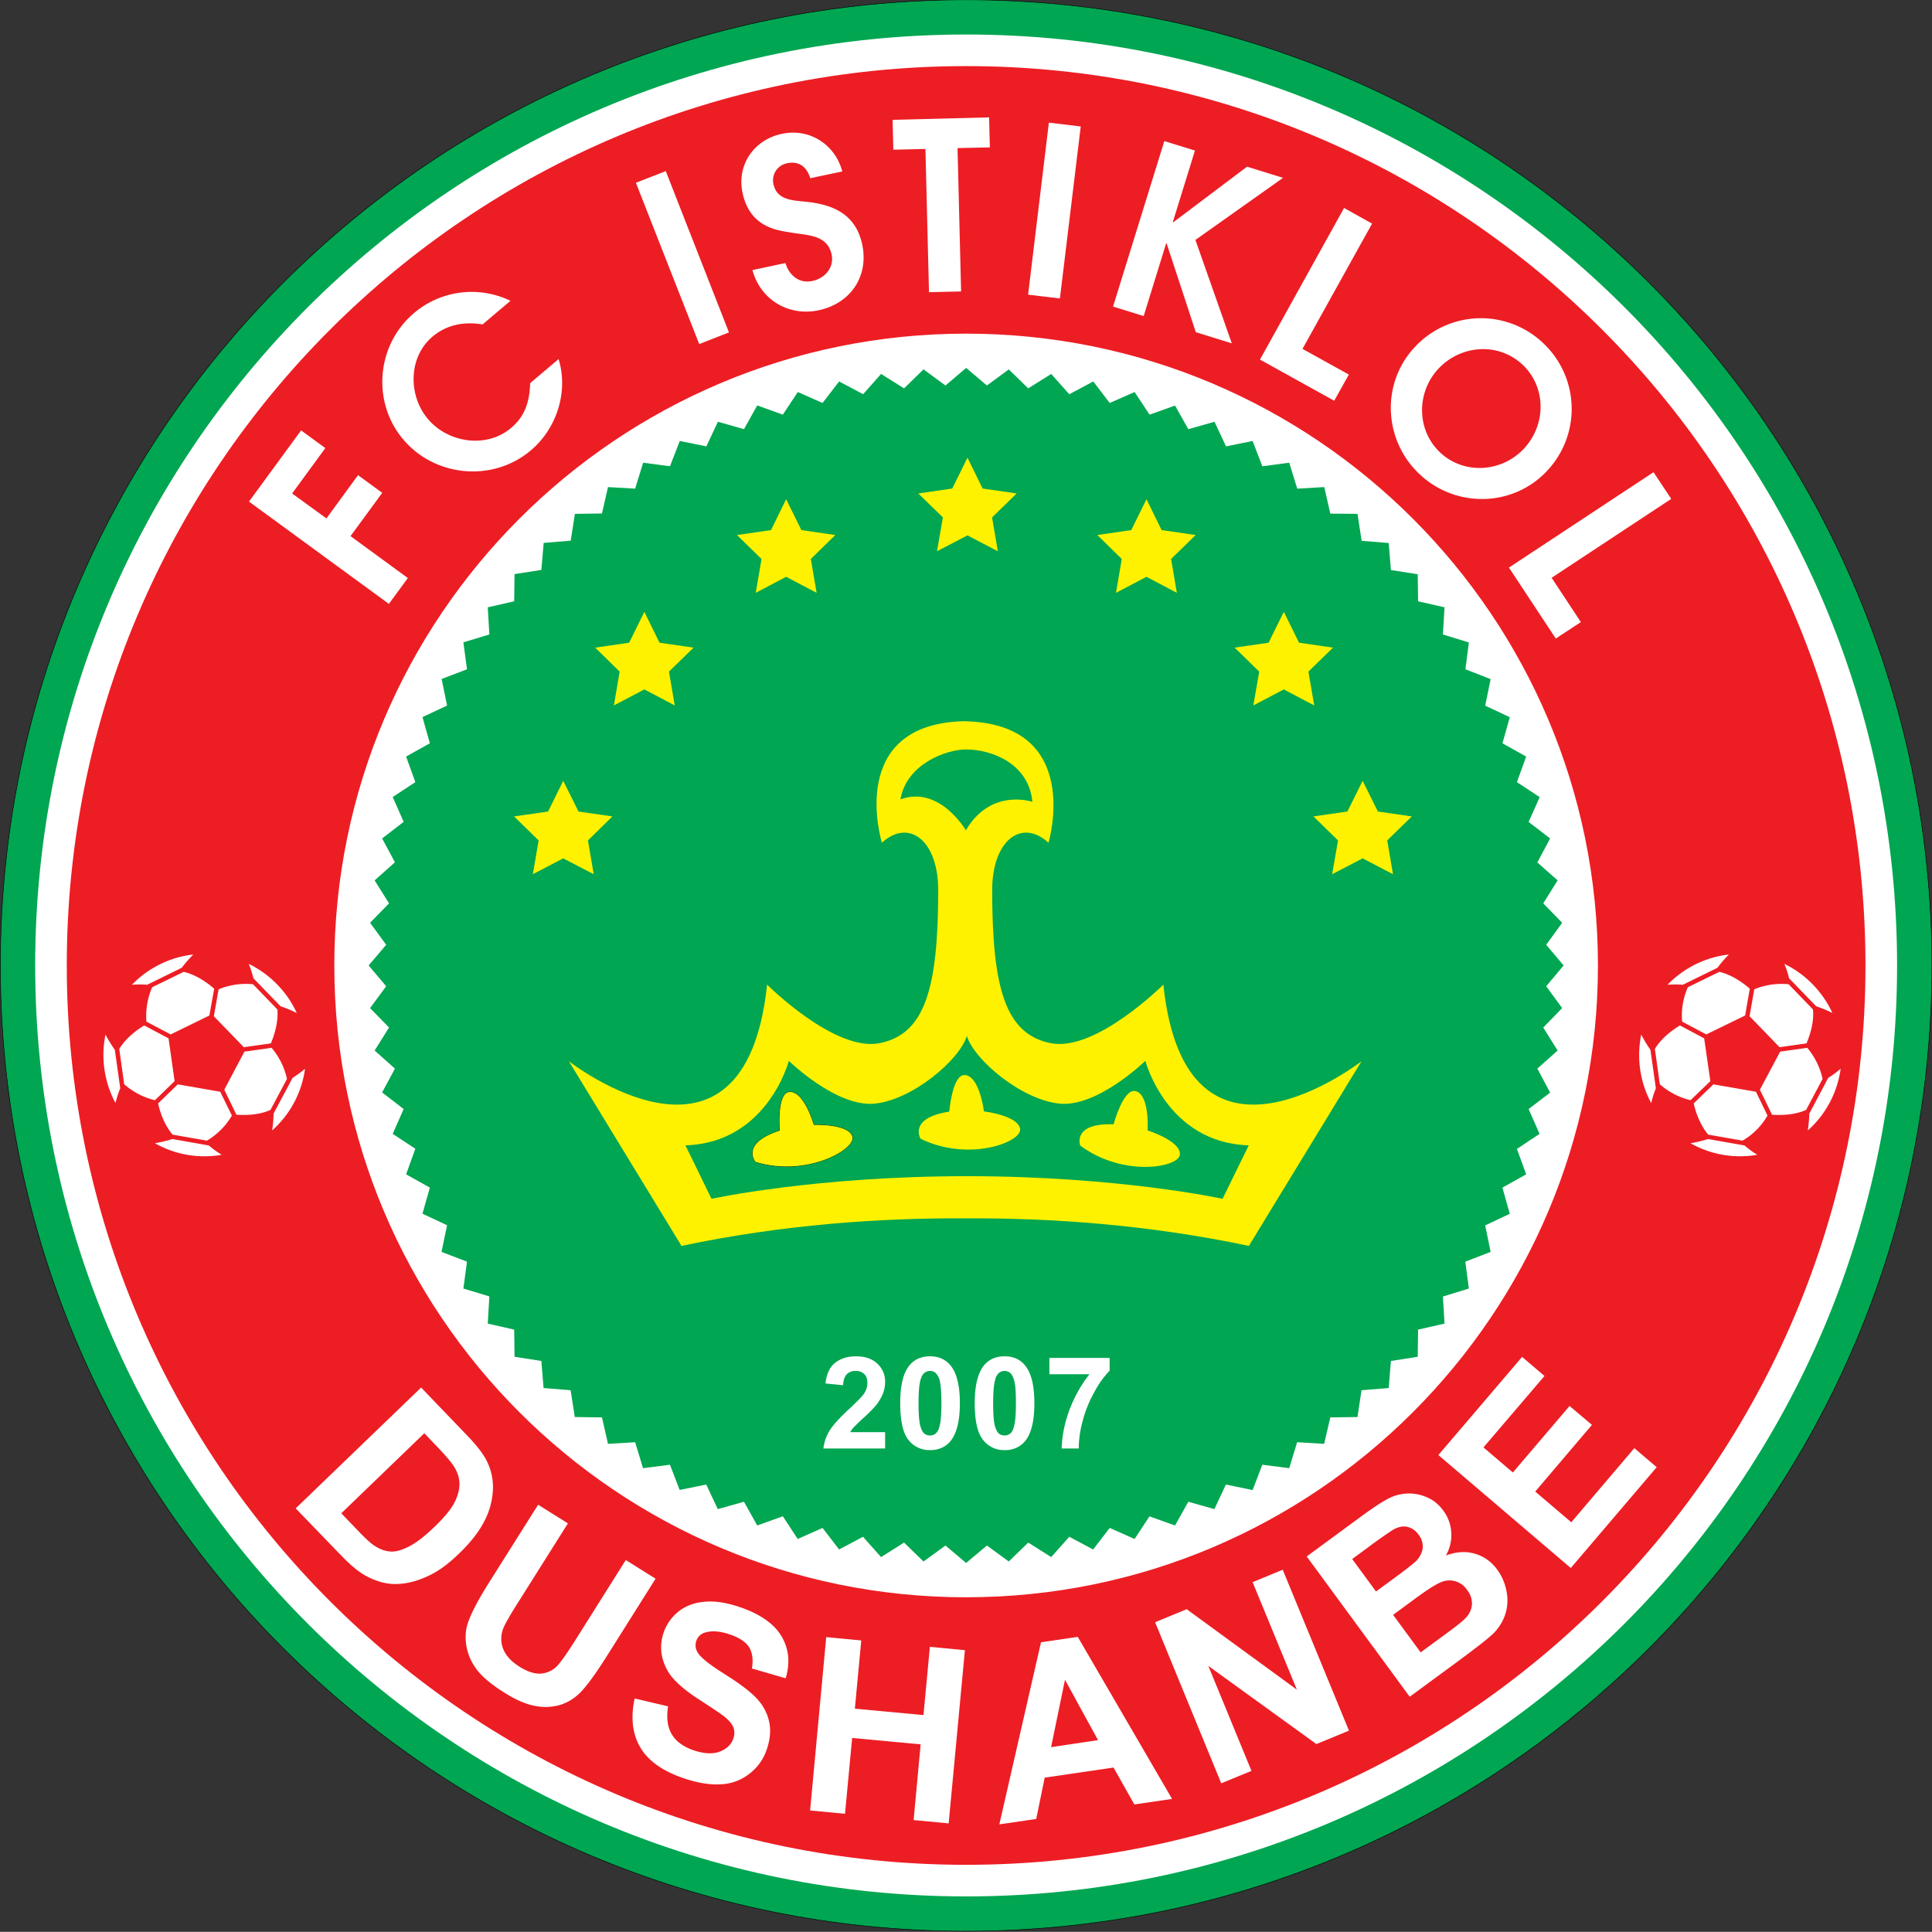 <svg xmlns="http://www.w3.org/2000/svg" width="237.368mm" height="237.348mm" viewBox="0 0 237.368 237.348"><rect x="0" y="0" width="237.368" height="237.348" fill="#333333" stroke="none"/><defs><clipPath id="a" clipPathUnits="userSpaceOnUse"><path d="M245.453 890.566h68.18v67.27h-68.18Z"/></clipPath></defs><g clip-path="url(#a)" style="stroke-width:.066" transform="matrix(3.867 0 0 -3.867 -962.293 3694.278)"><path d="M310.227 924.66c0-16.945-13.739-30.683-30.684-30.683s-30.684 13.738-30.684 30.683 13.739 30.68 30.684 30.68 30.684-13.735 30.684-30.68" style="fill:#00a651;fill-opacity:1;fill-rule:nonzero;stroke:none;stroke-width:.066"/><path d="M310.227 924.66c0-16.945-13.739-30.683-30.684-30.683s-30.684 13.738-30.684 30.683 13.739 30.68 30.684 30.68 30.684-13.735 30.684-30.68z" style="fill:none;stroke:#000;stroke-width:.016;stroke-linecap:butt;stroke-linejoin:miter;stroke-miterlimit:10;stroke-dasharray:none;stroke-opacity:1"/><path d="M309.121 924.66c0-16.336-13.242-29.578-29.578-29.578s-29.578 13.242-29.578 29.578 13.242 29.578 29.578 29.578 29.578-13.242 29.578-29.578" style="fill:#fff;fill-opacity:1;fill-rule:nonzero;stroke:none;stroke-width:.066"/><path d="M279.543 904.586c-11.086 0-20.074 8.988-20.074 20.074 0 11.086 8.988 20.074 20.074 20.074 11.086 0 20.074-8.988 20.074-20.074 0-11.086-8.988-20.074-20.074-20.074m0 48.648c-15.781 0-28.574-12.793-28.574-28.574 0-15.781 12.793-28.574 28.574-28.574 15.781 0 28.574 12.793 28.574 28.574 0 15.781-12.793 28.574-28.574 28.574" style="fill:#ed1d24;fill-opacity:1;fill-rule:nonzero;stroke:none;stroke-width:.066"/><path d="m258.129 939.656 1.09-.793 1.004 1.375.769-.562-1.008-1.375 1.821-1.332-.602-.821-4.445 3.25 1.656 2.262.77-.562M264.18 945.027c-.59.094-1.129 0-1.598-.394-.769-.656-.766-1.871-.137-2.613.641-.758 1.86-.942 2.641-.282.453.383.586.848.605 1.422l.903.766c.32-1.035-.059-2.207-.879-2.899-1.203-1.019-3.039-.855-4.055.344-1.008 1.188-.851 3.004.336 4.012a2.83 2.83 0 0 0 3.07.394M271.063 944.402l-2.012 5.125.949.371 2.008-5.125zM274.859 945.477c-.953-.204-1.855.336-2.105 1.277l1.047.223c.125-.399.437-.661.867-.567.387.082.687.426.602.836-.133.609-.711.609-1.223.688-.18.031-.352.054-.527.101-.61.168-.95.559-1.082 1.176-.188.891.371 1.687 1.25 1.871.875.188 1.691-.332 1.921-1.195l-1.019-.215c-.106.355-.352.555-.731.476a.55.55 0 0 1-.437-.664c.109-.519.625-.515 1.055-.562.871-.094 1.562-.41 1.765-1.356.215-1.019-.379-1.875-1.383-2.089M279.27 950.629l.113-4.555-1.02-.023-.113 4.551-1.02-.024-.023.949 3.066.078.024-.953M281.512 945.973l.66 5.465 1.012-.122-.661-5.464zM286.84 944.781l-.926 2.817-.016.004-.714-2.309-.973.301 1.629 5.258.973-.301-.704-2.274.016-.004 2.344 1.766 1.144-.355-2.785-1.973 1.156-3.285M288.879 943.91l2.672 4.817.89-.497-2.211-3.98 1.473-.816-.465-.832M297.211 943.758c-.777.715-1.965.613-2.668-.145-.699-.754-.695-1.953.07-2.664.762-.707 1.961-.617 2.657.137.703.758.714 1.953-.059 2.672m-3.246-3.504c-1.156 1.07-1.254 2.883-.176 4.043a2.866 2.866 0 0 0 4.066.156 2.866 2.866 0 0 0 .157-4.066c-1.074-1.164-2.891-1.207-4.047-.133M296.789 937.301l4.594 3.031.562-.848-3.8-2.507.929-1.407-.797-.523M262.328 909.797l-2.637-2.543.579-.602c.214-.222.382-.375.507-.449.157-.098.317-.152.477-.164.16-.012.355.043.586.16.23.117.5.324.808.621.309.297.52.551.633.766.11.211.164.414.164.602 0 .183-.058.371-.172.55-.082.137-.281.367-.597.696zm-.101 1.453 1.414-1.473c.32-.328.539-.605.656-.828.156-.301.226-.617.211-.953a2.4 2.4 0 0 0-.278-1.004c-.171-.332-.441-.676-.816-1.035-.328-.316-.648-.551-.965-.695-.383-.18-.758-.266-1.113-.254-.27.012-.559.094-.863.258-.227.125-.485.336-.77.632l-1.461 1.512M265.945 907.527l.946-.593-1.598-2.536c-.254-.402-.406-.671-.457-.804a.886.886 0 0 1-.004-.641c.082-.215.25-.402.516-.57.269-.168.504-.242.711-.219a.796.796 0 0 1 .5.25c.129.145.308.399.543.77l1.628 2.586.946-.594-1.547-2.457c-.356-.563-.633-.942-.828-1.141a1.541 1.541 0 0 0-.653-.41 1.672 1.672 0 0 0-.793-.035c-.289.051-.617.191-.988.426-.445.281-.754.546-.918.796a1.701 1.701 0 0 0-.293.747c-.031.25-.011.476.063.683.105.309.324.723.652 1.246M269.012 901.371l1.062-.25c-.058-.367-.019-.66.117-.887.133-.226.364-.394.684-.507.34-.114.621-.129.844-.043.219.086.363.222.429.418a.51.51 0 0 1 0 .351c-.046.113-.144.231-.304.356-.11.086-.367.257-.77.519-.519.332-.855.641-1.015.922-.223.398-.266.805-.125 1.219.093.265.25.488.48.672.231.179.512.281.836.304.324.028.688-.031 1.094-.168.656-.222 1.101-.535 1.336-.933.234-.403.277-.848.129-1.332l-1.071.312c.047.285.012.512-.093.68-.11.168-.313.301-.61.402-.308.106-.57.125-.789.059a.408.408 0 0 1-.277-.27.421.421 0 0 1 .051-.371c.093-.156.378-.383.851-.679.473-.297.809-.551 1.012-.766.203-.215.336-.457.398-.731.063-.269.039-.574-.074-.902a1.602 1.602 0 0 0-.539-.758 1.552 1.552 0 0 0-.902-.343c-.352-.024-.75.039-1.207.195-.661.226-1.118.551-1.368.976-.25.426-.312.946-.179 1.555M274.586 897.813l.512 5.507 1.113-.105-.203-2.168 2.18-.203.203 2.168 1.113-.106-.516-5.504-1.113.106.223 2.406-2.176.203-.227-2.41M283.734 900.047l-1.05 1.918-.442-2.141zm2.352-1.867-1.199-.176-.66 1.172-2.188-.321-.269-1.312-1.172-.172 1.324 5.785 1.168.172M287.648 898.676l-2.101 5.117 1.004.414 3.5-2.555-1.406 3.414.957.395 2.105-5.113-1.035-.426-3.434 2.484 1.371-3.336M293.109 904.027l.875-1.191.836.613c.321.235.524.399.594.481a.684.684 0 0 1 .199.418.679.679 0 0 1-.152.468.67.67 0 0 1-.777.27c-.157-.051-.438-.223-.848-.523zm-1.3 1.774.757-1.031.59.433c.352.258.563.426.641.496a.758.758 0 0 1 .25.426.608.608 0 0 1-.125.445.604.604 0 0 1-.363.254c-.137.031-.289 0-.454-.094a14.11 14.11 0 0 1-.781-.55zm-1.446.082 1.782 1.308c.355.258.628.438.824.536a1.399 1.399 0 0 0 1.215.035c.203-.086.379-.227.519-.422.156-.207.238-.442.254-.699a1.29 1.29 0 0 0-.172-.727c.332.121.641.141.926.055a1.32 1.32 0 0 0 .711-.512c.148-.203.246-.434.293-.695a1.439 1.439 0 0 0-.051-.742 1.544 1.544 0 0 0-.445-.653c-.141-.129-.492-.402-1.067-.828l-1.515-1.113M298.754 905.516l-4.207 3.589 2.66 3.118.711-.606-1.938-2.269.934-.797 1.801 2.113.711-.601-1.801-2.118 1.145-.976 2.003 2.355.711-.605" style="fill:#fff;fill-opacity:1;fill-rule:nonzero;stroke:none;stroke-width:.066"/><path d="m298.527 924.66-.554-.66.507-.695-.601-.617.457-.731-.645-.574.407-.762-.684-.523.348-.789-.719-.477.293-.809-.754-.421.234-.832-.781-.368.172-.843-.805-.309.114-.855-.825-.254.051-.86-.84-.191-.011-.863-.852-.133-.07-.86-.864-.07-.128-.851-.864-.012-.195-.84-.859.051-.25-.824-.856.109-.308-.805-.848.176-.367-.781-.828.234-.422-.754-.813.289-.472-.718-.79.351-.527-.684-.758.403-.574-.645-.73.461-.618-.601-.695.507-.66-.554-.656.554-.699-.507-.618.601-.73-.461-.574.645-.758-.403-.528.684-.789-.351-.472.722-.813-.293-.422.754-.832-.234-.367.781-.844-.172-.308.801-.856-.109-.25.824-.863-.051-.191.84-.864.012-.132.851-.86.07-.07.86-.852.133-.011.863-.84.191.051.864-.825.25.114.855-.809.309.176.847-.781.367.234.829-.754.421.293.813-.719.473.348.789-.684.527.407.758-.645.574.457.731-.602.617.512.695-.558.66.558.656-.512.7.602.617-.457.73.645.575-.407.757.684.528-.348.789.719.472-.293.813.754.422-.234.832.781.367-.172.844.805.308-.114.856.825.25-.051.863.84.191.011.864.852.133.074.859.859.07.133.852.86.012.191.839.863-.05.254.824.852-.113.312.804.844-.172.367.782.828-.235.422.754.813-.293.476.719.785-.348.528.684.762-.406.57.644.73-.457.618.602.699-.512.656.559.66-.559.695.512.618-.602.73.457.574-.644.762.406.523-.684.79.348.476-.719.809.289.422-.75.832.235.367-.782.844.172.308-.804.856.113.254-.824.859.05.191-.843.864-.008.132-.856.86-.07.07-.859.852-.133.011-.86.84-.191-.051-.863.825-.254-.11-.852.801-.312-.172-.844.781-.367-.234-.828.754-.422-.293-.813.723-.476-.352-.789.684-.524-.407-.761.645-.571-.457-.73.601-.617-.507-.7" style="fill:#00a651;fill-opacity:1;fill-rule:nonzero;stroke:none;stroke-width:.066"/><path d="M276.969 909.832v-.519h-1.961a1.4 1.4 0 0 0 .191.558c.106.176.317.41.629.699.254.235.406.395.465.477a.61.61 0 0 1 .113.344c0 .125-.031.218-.097.285a.372.372 0 0 1-.278.101.38.38 0 0 1-.281-.105c-.066-.07-.109-.188-.117-.348l-.559.055c.035.305.137.527.313.66.176.137.394.203.656.203.289 0 .516-.078.68-.234a.765.765 0 0 0 .246-.578.997.997 0 0 0-.071-.375 1.537 1.537 0 0 0-.222-.375 4.599 4.599 0 0 0-.367-.371 8.979 8.979 0 0 1-.336-.321.917.917 0 0 1-.114-.156M278.395 911.777a.256.256 0 0 1-.18-.066c-.055-.043-.094-.117-.125-.231-.039-.144-.059-.386-.059-.73 0-.34.02-.574.051-.703.035-.129.078-.215.133-.258a.272.272 0 0 1 .18-.062c.07 0 .128.019.179.062.055.043.098.121.125.234.039.141.059.387.059.727 0 .344-.02.578-.051.707a.501.501 0 0 1-.133.254.249.249 0 0 1-.179.066m0 .465c.281 0 .503-.101.664-.304.187-.239.285-.633.285-1.188 0-.551-.098-.949-.289-1.191-.157-.196-.379-.297-.66-.297a.836.836 0 0 0-.688.328c-.172.219-.258.609-.258 1.168 0 .547.094.945.285 1.187.157.196.379.297.661.297M280.766 911.777a.266.266 0 0 1-.184-.066.42.42 0 0 1-.121-.231c-.039-.144-.059-.386-.059-.73 0-.34.016-.574.051-.703.035-.129.078-.215.129-.258a.283.283 0 0 1 .184-.062c.066 0 .125.019.179.062.055.043.094.121.121.234.039.141.059.387.059.727 0 .344-.016.578-.051.707-.035.129-.078.211-.129.254a.26.26 0 0 1-.179.066m0 .465c.281 0 .504-.101.66-.304.191-.239.285-.633.285-1.188 0-.551-.094-.949-.285-1.191a.807.807 0 0 0-.66-.297.831.831 0 0 0-.688.328c-.176.219-.262.609-.262 1.168 0 .547.098.945.286 1.187.16.196.378.297.664.297M282.188 911.672v.519h1.914v-.406a2.929 2.929 0 0 1-.481-.672 3.836 3.836 0 0 1-.375-.925 3.298 3.298 0 0 1-.125-.875h-.543c.012.402.094.812.25 1.234.16.418.371.793.633 1.125" style="fill:#fff;fill-opacity:1;fill-rule:nonzero;stroke:none;stroke-width:.066"/><path d="M257.492 919.418c.035.207.047.402.047.535l.606 1.137c.105.066.25.164.394.289a3.191 3.191 0 0 0-1.047-1.961m-3.722-.406c.23.039.433.093.554.133l1.156-.204c.098-.082.243-.195.411-.296a3.178 3.178 0 0 0-2.121.367m-1.637 2.801c0 .222.023.441.066.652.106-.207.227-.383.297-.488l.172-1.219a3.287 3.287 0 0 1-.152-.469c0 .004 0 .004-.004.008a3.253 3.253 0 0 0-.379 1.516m2.855 3.195c-.16-.16-.289-.32-.367-.422l-1.098-.539a3.227 3.227 0 0 1-.484 0 3.218 3.218 0 0 0 1.949.961m1.371-5.09-.386.793.64 1.211.864.121c.117-.137.382-.488.488-.988l-.524-.985c-.398-.179-.867-.168-1.082-.152m-1.863.965 1.348-.235.371-.757a2.247 2.247 0 0 0-.793-.797l-1.09.191c-.297.344-.422.809-.461.992zm1.156 3.039-.152-.852-1.23-.601-.77.406c-.016.176-.027.621.184 1.094l1 .488c.445-.102.824-.41.968-.535m1.235.141.773-.801c.039-.453-.133-.903-.207-1.078l-.859-.121-.953.984.152.855a2.27 2.27 0 0 0 1.094.161m-4.094-3.176-.156 1.121c.23.383.625.644.793.746l.773-.41.192-1.36-.625-.605a2.257 2.257 0 0 0-.977.508m5.484 2.261c-.207.106-.402.176-.519.219l-.86.887a3.03 3.03 0 0 1-.148.457 3.239 3.239 0 0 0 1.527-1.563M306.285 919.418c.031.207.043.402.047.535l.602 1.137c.109.066.25.164.394.289a3.206 3.206 0 0 0-1.043-1.961m-3.726-.406c.23.039.437.093.554.133l1.16-.204a2.97 2.97 0 0 1 .407-.296 3.189 3.189 0 0 0-2.121.367m-1.633 2.801c0 .222.023.441.066.652.106-.207.223-.383.293-.488l.172-1.219a3.336 3.336 0 0 1-.148-.469c-.004.004-.004.004-.004.008-.25.465-.379.988-.379 1.516m2.851 3.195a4.175 4.175 0 0 1-.363-.422l-1.101-.539a3.24 3.24 0 0 1-.485 0 3.218 3.218 0 0 0 1.949.961m1.371-5.09-.386.793.644 1.211.86.121c.117-.137.382-.488.488-.988l-.524-.985c-.398-.179-.867-.168-1.082-.152m-1.863.965 1.352-.235.367-.757a2.176 2.176 0 0 0-.793-.797l-1.09.191c-.293.344-.422.809-.461.992zm1.156 3.039-.148-.852-1.234-.601-.766.406c-.02.176-.031.621.18 1.094l1 .488c.445-.102.824-.41.968-.535m1.235.141.773-.801c.043-.453-.133-.903-.207-1.078l-.855-.121-.953.984.148.855a2.28 2.28 0 0 0 1.094.161m-4.094-3.176-.156 1.121c.23.383.625.644.797.746l.769-.41.196-1.36-.629-.605a2.257 2.257 0 0 0-.977.508m5.484 2.261c-.203.106-.402.176-.519.219l-.859.887a2.737 2.737 0 0 1-.149.457 3.239 3.239 0 0 0 1.527-1.563" style="fill:#fff;fill-opacity:1;fill-rule:evenodd;stroke:none;stroke-width:.066"/><path d="M287.691 917.246s-3.285.719-8.121.719c-4.832 0-8.117-.719-8.117-.719l-.828 1.699c2.605.078 3.285 2.684 3.285 2.684s1.508-1.473 2.719-1.359c1.207.113 2.711 1.394 2.937 2.152.227-.758 1.743-2.039 2.954-2.152 1.207-.114 2.718 1.359 2.718 1.359s.68-2.606 3.285-2.684zm-10.234 12.692c.191 1.132 1.473 1.585 2.078 1.585.832 0 2-.453 2.113-1.664 0 0-1.32.454-2.113-.906 0 0-.832 1.438-2.078.985m8.352-5.887s-2.145-2.145-3.579-1.86c-1.429.286-1.859 1.715-1.859 4.864 0 1.574.93 2.289 1.789 1.504 0 0 1.125 3.754-2.625 3.859v.004c-3.847-.055-2.668-3.863-2.668-3.863.86.785 1.789.07 1.789-1.504 0-3.149-.429-4.578-1.863-4.864-1.43-.285-3.574 1.86-3.574 1.86-.715-6.797-6.297-2.434-6.297-2.434l3.578-5.867c3.223.68 6.324.891 9.016.875 2.687.016 5.789-.195 9.011-.875l3.578 5.867s-5.582-4.363-6.296 2.434" style="fill:#fff200;fill-opacity:1;fill-rule:nonzero;stroke:none;stroke-width:.066"/><path d="M273.621 919.414s-.09 1.129.27 1.219c.363.09.679-.586.812-1.039 0 0 1.086.043 1.223-.364.137-.406-1.449-1.308-3.074-.812 0 0-.497.586.769.996z" style="fill:none;stroke:#000;stroke-width:.016;stroke-linecap:butt;stroke-linejoin:miter;stroke-miterlimit:10;stroke-dasharray:none;stroke-opacity:1"/><path d="M273.621 919.414s-.09 1.129.27 1.219c.363.09.679-.586.812-1.039 0 0 1.086.043 1.223-.364.137-.406-1.449-1.308-3.074-.812 0 0-.497.586.769.996M284.227 919.613s.296 1.094.668 1.059c.371-.035.437-.781.414-1.254 0 0 1.039-.324 1.027-.754-.008-.426-1.805-.742-3.168.274 0 0-.27.722 1.059.675M279.008 920.016s.09 1.129.461 1.16c.375.035.578-.688.64-1.153 0 0 1.079-.128 1.149-.554.066-.422-1.637-1.063-3.164-.313 0 0-.399.657.914.86M279.586 940.793l.48-.98 1.082-.157-.781-.761.184-1.075-.965.504-.969-.504.188 1.075-.782.761 1.079.157M273.824 939.473l.485-.981 1.078-.156-.778-.762.184-1.074-.969.508-.965-.508.184 1.074-.781.762 1.082.156M269.32 935.895l.481-.981 1.082-.156-.781-.762.183-1.074-.965.508-.968-.508.183 1.074-.777.762 1.078.156M266.742 930.527l.485-.976 1.078-.156-.778-.762.184-1.074-.969.504-.965-.504.184 1.074-.781.762 1.082.156M292.141 930.527l.484-.976 1.078-.156-.781-.762.183-1.074-.964.504-.969-.504.187 1.074-.781.762 1.078.156M289.637 935.895l.484-.981 1.078-.156-.781-.762.184-1.074-.965.508-.969-.508.187 1.074-.781.762 1.078.156M285.273 939.473l.481-.981 1.082-.156-.781-.762.183-1.074-.965.508-.968-.508.183 1.074-.777.762 1.078.156" style="fill:#fff200;fill-opacity:1;fill-rule:nonzero;stroke:none;stroke-width:.066"/></g></svg>